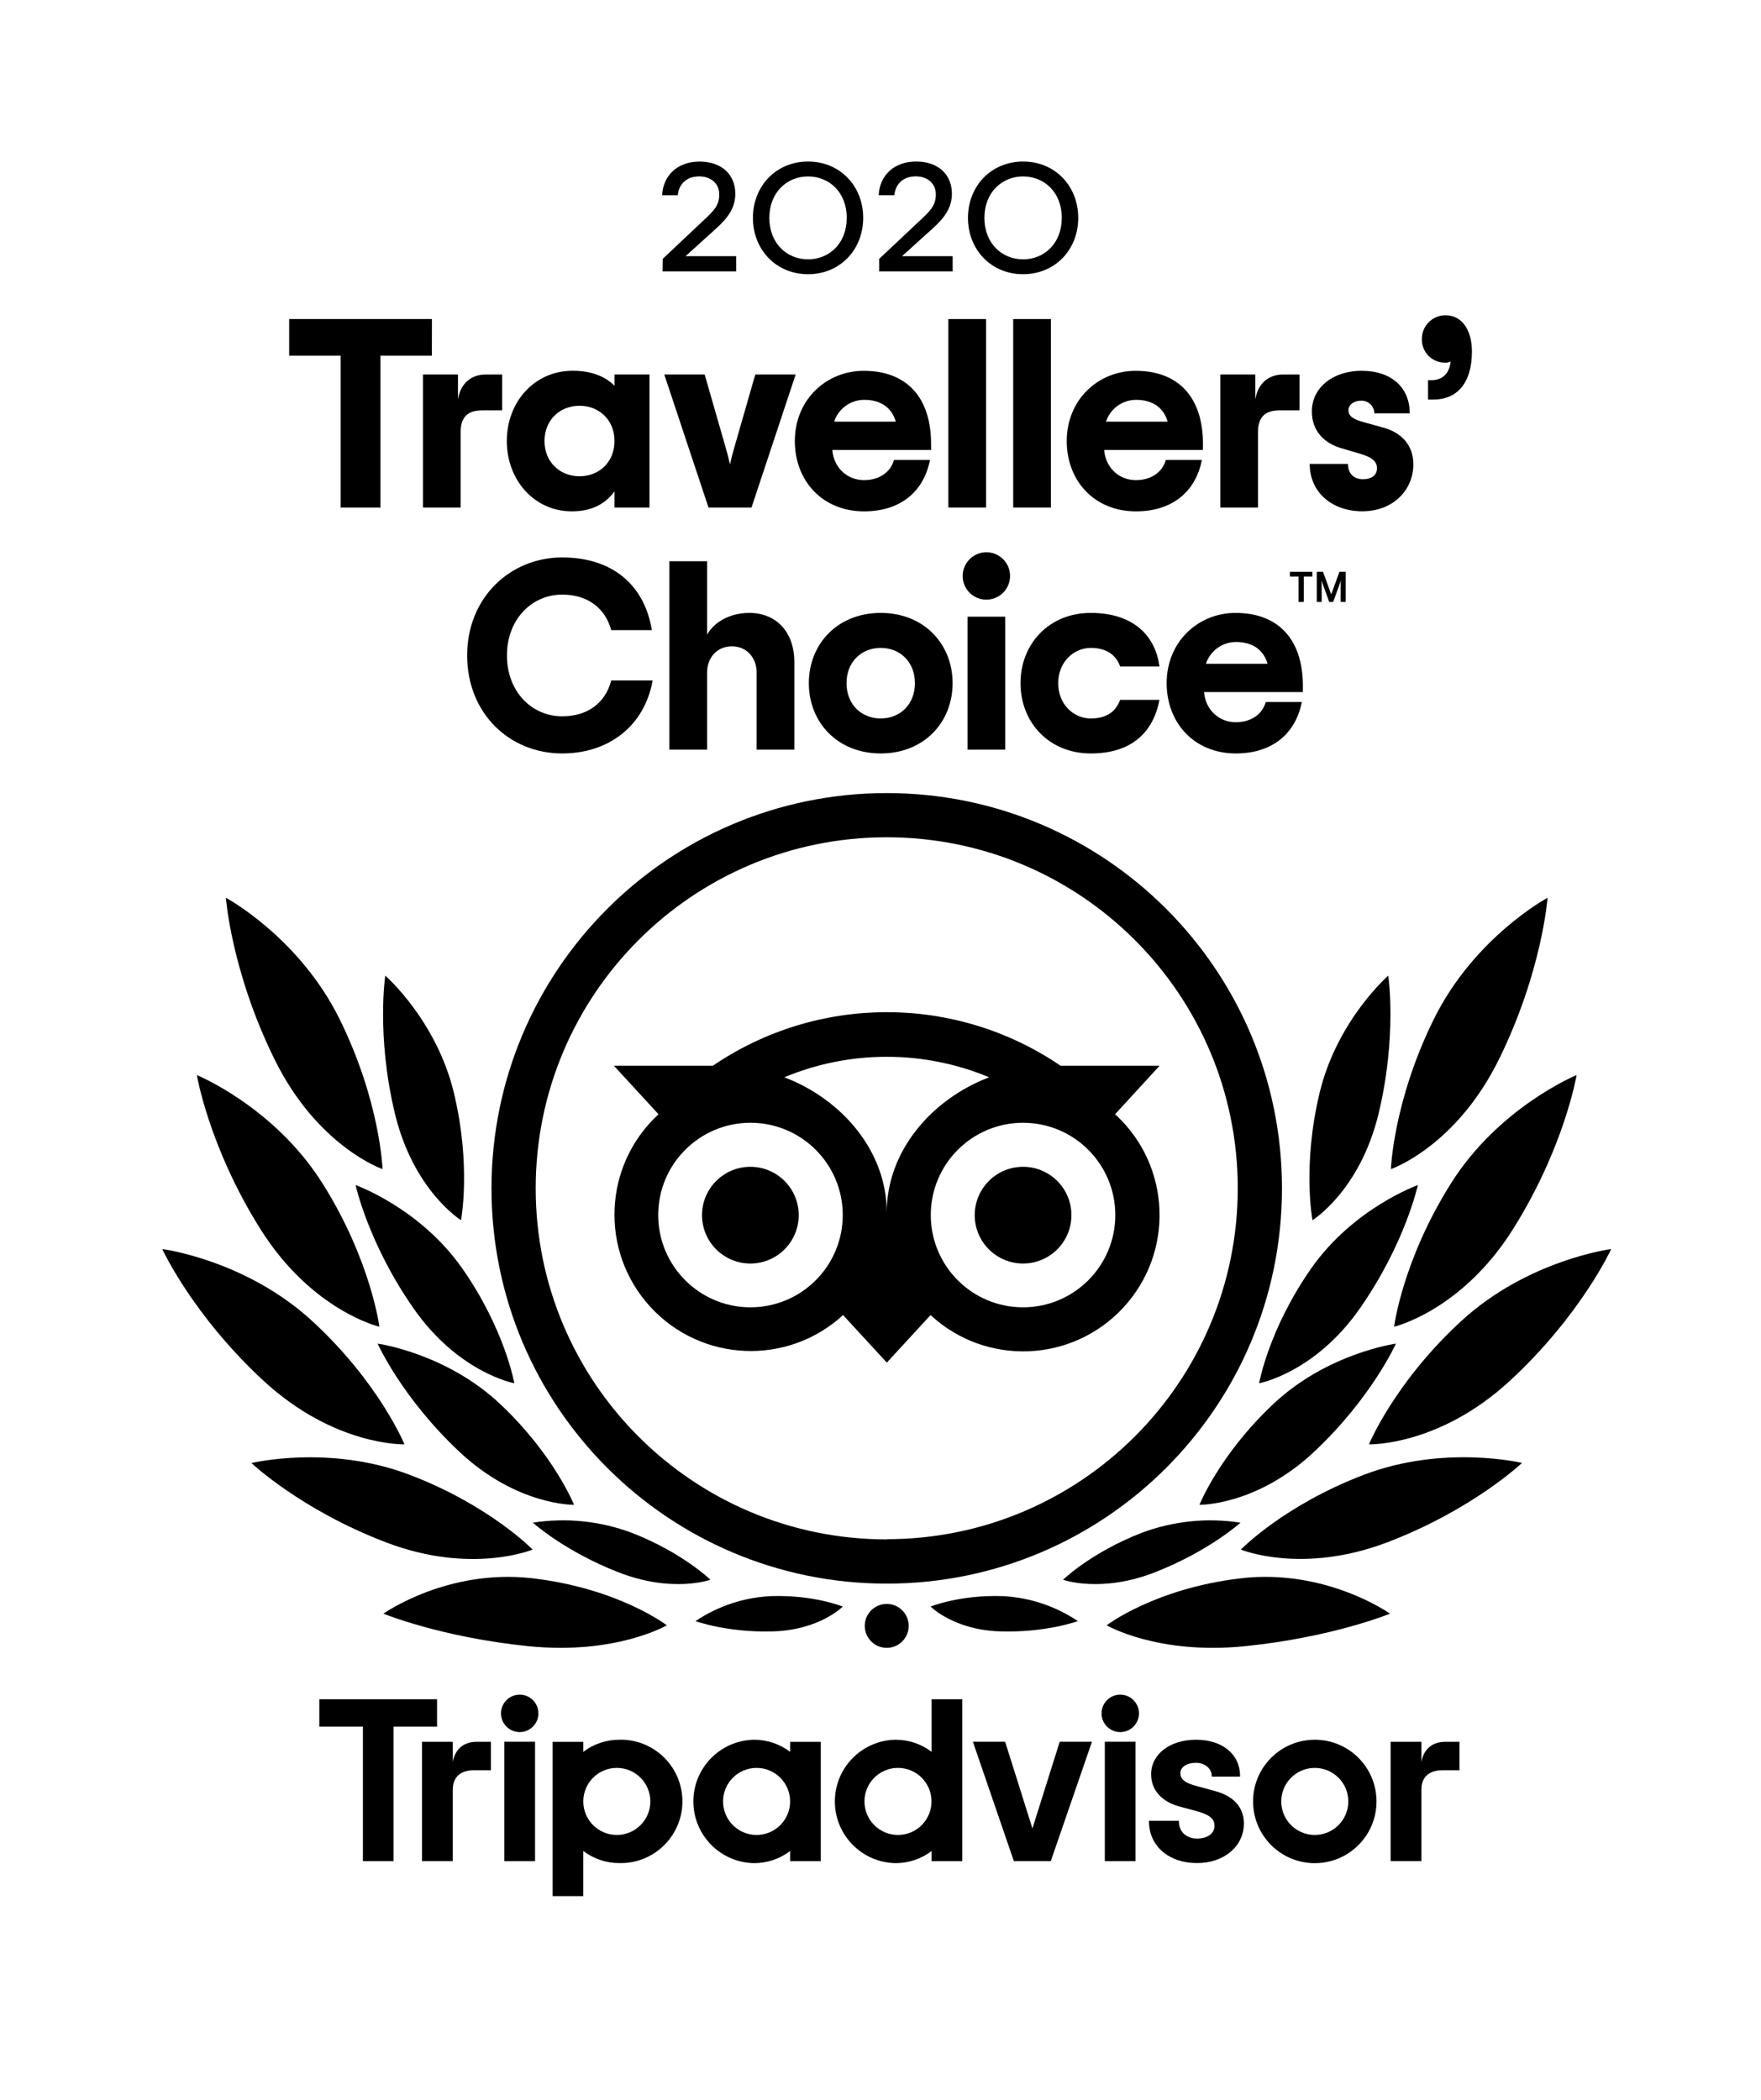 <svg version="1.1" id="Layer_1" xmlns="http://www.w3.org/2000/svg" xmlns:xlink="http://www.w3.org/1999/xlink" x="0px" y="0px"
	 width="515.91px" height="615.118px" viewBox="0 56.691 515.91 615.118" enable-background="new 0 56.691 515.91 615.118"
	 xml:space="preserve">
<path d="M259.78,289.015c-63.95,0-115.791,51.841-115.791,115.791S195.83,520.597,259.78,520.597s115.791-51.842,115.791-115.791
	c0-0.011,0-0.023,0-0.034C375.552,340.836,323.716,289.015,259.78,289.015z M259.78,507.639
	c-56.797,0-102.839-46.043-102.839-102.839c0-56.797,46.043-102.839,102.839-102.839c56.786,0,102.824,46.026,102.839,102.812
	c-0.019,56.783-46.056,102.806-102.839,102.806V507.639z M233.997,412.658c0,7.824-6.342,14.166-14.166,14.166
	s-14.166-6.342-14.166-14.166s6.342-14.166,14.166-14.166l0,0c7.811,0,14.148,6.322,14.166,14.132V412.658z M313.888,412.658
	c0,7.824-6.342,14.166-14.166,14.166s-14.166-6.342-14.166-14.166s6.342-14.166,14.166-14.166l0,0
	c7.811,0,14.148,6.322,14.166,14.132V412.658z M326.644,383.139l13.073-14.254H310.71c-30.732-20.918-71.129-20.918-101.861,0
	h-29.007l13.087,14.22c-16.242,14.928-17.306,40.197-2.378,56.439c14.928,16.242,40.197,17.306,56.439,2.378l12.817,13.93
	l12.817-13.923c16.191,14.987,41.467,14.01,56.454-2.181c14.987-16.191,14.01-41.467-2.181-56.454
	c-0.068-0.063-0.137-0.126-0.205-0.189L326.644,383.139z M219.831,439.655c-14.928-0.019-27.015-12.136-26.997-27.064
	c0.019-14.928,12.136-27.015,27.064-26.997c14.915,0.019,26.997,12.115,26.997,27.03c-0.004,14.932-12.112,27.034-27.044,27.03
	C219.845,439.655,219.838,439.655,219.831,439.655z M259.78,411.849c0-17.789-12.938-33.054-29.998-39.584
	c19.199-8.001,40.798-8.001,59.997,0C272.718,378.794,259.78,394.06,259.78,411.849L259.78,411.849z M299.715,439.655
	c-14.928,0-27.03-12.102-27.03-27.03c0-14.928,12.102-27.03,27.03-27.03c14.928,0,27.03,12.102,27.03,27.03
	C326.745,427.553,314.643,439.655,299.715,439.655C299.715,439.655,299.715,439.655,299.715,439.655L299.715,439.655z"/>
<path d="M195.344,532.807c0,0-14.024-10.793-39.294-13.768c-24.993-2.934-43.719,10.355-43.719,10.355s16.864,6.935,42.498,9.532
	S195.344,532.807,195.344,532.807z"/>
<path d="M156.036,510.62c0,0-12.621-13.006-36.103-21.931s-46.263-3.413-46.263-3.413s14.456,13.707,39.456,23.246
	C138.126,518.061,156.036,510.62,156.036,510.62z"/>
<path d="M118.496,479.799c0,0-7.346-17.964-26.909-36.016s-44.057-21.202-44.057-21.202s8.864,19.367,29.681,38.593
	S118.496,479.799,118.496,479.799z"/>
<path d="M111.143,445.342c0,0-2.435-19.333-16.588-41.878S57.67,371.617,57.67,371.617s3.528,21.094,18.605,45.096
	C91.351,440.714,111.143,445.342,111.143,445.342z"/>
<path d="M112.074,399.173c0,0-0.675-19.799-12.554-43.888c-11.879-24.089-33.344-35.604-33.344-35.604s1.599,21.667,14.254,47.335
	C93.085,392.684,112.074,399.173,112.074,399.173z"/>
<path d="M168.172,497.507c0,0-5.876-14.719-21.728-29.6s-35.813-17.613-35.813-17.613s7.103,15.88,23.981,31.705
	C151.49,497.824,168.172,497.507,168.172,497.507z"/>
<path d="M208.121,519.457c0,0-8.156-7.953-23.01-13.734c-9.251-3.475-19.242-4.502-29.007-2.982c0,0,9.309,8.398,25.135,14.557
	C197.064,523.458,208.121,519.457,208.121,519.457z"/>
<path d="M246.895,527.323c0,0-8.466-3.494-21.114-3.063c-7.869,0.389-15.483,2.919-22.018,7.319c0,0,9.444,3.461,22.936,3.002
	C240.19,534.123,246.895,527.323,246.895,527.323z"/>
<path d="M150.68,461.902c0,0-2.739-15.677-15.164-33.513c-12.426-17.836-31.341-24.541-31.341-24.541s3.703,17.074,16.939,36.063
	C134.349,458.901,150.68,461.902,150.68,461.902z"/>
<path d="M135.064,414.129c0,0,3.036-15.893-2.071-37.23c-5.107-21.337-20.123-34.403-20.123-34.403s-2.644,17.539,2.793,40.279
	S135.064,414.129,135.064,414.129z"/>
<path d="M324.215,532.807c0,0,14.024-10.793,39.294-13.768c25-2.934,43.719,10.355,43.719,10.355s-16.864,6.935-42.498,9.532
	S324.215,532.807,324.215,532.807z"/>
<path d="M363.523,510.62c0,0,12.621-13.006,36.103-21.931s46.269-3.447,46.269-3.447s-14.449,13.707-39.456,23.246
	C381.433,518.027,363.523,510.62,363.523,510.62z"/>
<path d="M401.063,479.799c0,0,7.346-17.964,26.909-36.016s44.057-21.202,44.057-21.202s-8.864,19.367-29.681,38.593
	S401.063,479.799,401.063,479.799z"/>
<path d="M408.416,445.342c0,0,2.435-19.333,16.588-41.878c14.153-22.544,36.886-31.847,36.886-31.847s-3.528,21.094-18.605,45.096
	C428.208,440.714,408.416,445.342,408.416,445.342z"/>
<path d="M407.485,399.173c0,0,0.675-19.799,12.554-43.888c11.879-24.089,33.344-35.604,33.344-35.604s-1.592,21.667-14.247,47.335
	C426.481,392.684,407.485,399.173,407.485,399.173z"/>
<path d="M351.394,497.507c0,0,5.869-14.719,21.721-29.6s35.834-17.613,35.834-17.613s-7.103,15.88-23.981,31.705
	C368.09,497.824,351.394,497.507,351.394,497.507z"/>
<path d="M311.439,519.457c0,0,8.156-7.953,23.01-13.734c9.24-3.47,19.22-4.497,28.973-2.982c0,0-9.309,8.398-25.128,14.557
	C322.475,523.458,311.439,519.457,311.439,519.457z"/>
<path d="M272.644,527.323c0,0,8.473-3.494,21.121-3.063c7.867,0.388,15.479,2.919,22.011,7.319c0,0-9.444,3.461-22.936,3.002
	C279.349,534.123,272.644,527.323,272.644,527.323z"/>
<path d="M368.879,461.902c0,0,2.739-15.677,15.164-33.513c12.426-17.836,31.341-24.541,31.341-24.541s-3.703,17.074-16.939,36.063
	C385.211,458.901,368.879,461.902,368.879,461.902z"/>
<path d="M384.509,414.129c0,0-3.036-15.893,2.071-37.23s20.129-34.403,20.129-34.403s2.638,17.539-2.799,40.279
	C398.473,405.514,384.509,414.129,384.509,414.129z"/>
<circle cx="259.78" cy="532.976" r="6.435"/>
<path d="M132.649,572.789v-5.849h-9.012v34.943h9.012v-20.966c0-3.798,2.435-5.66,6.233-5.66h4.931v-8.318h-4.216
	C136.298,566.941,133.431,568.634,132.649,572.789z"/>
<rect x="147.759" y="566.914" width="8.992" height="34.97"/>
<path d="M181.502,566.327c-3.831-0.019-7.562,1.228-10.611,3.548v-2.934h-8.992v45.197h8.985v-13.222
	c3.051,2.318,6.78,3.565,10.611,3.548c9.983,0.193,18.231-7.744,18.424-17.727c0.193-9.983-7.744-18.231-17.727-18.424
	c-0.232-0.004-0.465-0.004-0.697,0L181.502,566.327z M180.712,594.221c-5.424,0.004-9.825-4.391-9.829-9.815
	c-0.004-5.424,4.391-9.825,9.815-9.829c5.424-0.004,9.825,4.391,9.829,9.815c0,0.002,0,0.005,0,0.007
	C190.528,589.821,186.134,594.217,180.712,594.221L180.712,594.221z"/>
<path d="M355.853,581.33l-5.248-1.437c-3.447-0.897-4.796-1.956-4.796-3.778c0-1.821,1.896-3.022,4.594-3.022
	c2.577,0,4.594,1.686,4.594,3.838v0.202h8.291v-0.202c0-6.341-5.181-10.604-12.884-10.604c-7.704,0-13.168,4.257-13.168,10.119
	c0,4.574,3.029,8.007,8.304,9.444l5.026,1.349c3.818,1.059,5.235,2.233,5.235,4.331c0,2.219-2.024,3.703-5.1,3.703
	c-3.184,0-5.322-2.024-5.322-5.005v-0.196h-8.763v0.196c0,7.178,5.774,12.19,14.045,12.19c7.967,0,13.755-4.897,13.755-11.643
	C364.38,587.536,362.923,583.212,355.853,581.33z"/>
<path d="M231.474,569.875c-3.049-2.32-6.78-3.568-10.611-3.548c-9.983,0.193-17.919,8.441-17.727,18.424
	c0.187,9.712,8.015,17.539,17.727,17.727c3.831,0.016,7.561-1.231,10.611-3.548v2.955h8.985v-34.943h-8.985V569.875z
	 M221.653,594.221c-5.424,0-9.822-4.397-9.822-9.822s4.397-9.822,9.822-9.822s9.822,4.397,9.822,9.822l0,0l0,0
	C231.474,589.823,227.077,594.221,221.653,594.221L221.653,594.221L221.653,594.221z"/>
<path d="M272.927,569.875c-3.048-2.322-6.779-3.569-10.611-3.548c-9.983,0.193-17.919,8.441-17.727,18.424
	c0.187,9.712,8.015,17.539,17.727,17.727c3.831,0.017,7.561-1.23,10.611-3.548v2.955h8.992v-47.416h-8.992V569.875z
	 M263.085,594.221c-5.424,0.004-9.825-4.391-9.829-9.815c-0.004-5.424,4.391-9.825,9.815-9.829c5.424-0.004,9.825,4.391,9.829,9.815
	c0,0.002,0,0.005,0,0.007C272.9,589.821,268.507,594.217,263.085,594.221z"/>
<rect x="323.669" y="566.914" width="8.992" height="34.97"/>
<path d="M385.184,566.327c-9.985,0-18.079,8.094-18.079,18.079s8.094,18.079,18.079,18.079c9.985,0,18.079-8.094,18.079-18.079
	c0-0.002,0-0.004,0-0.007c0-9.981-8.091-18.072-18.072-18.072C385.188,566.327,385.186,566.327,385.184,566.327z M385.184,594.221
	c-5.424,0-9.822-4.397-9.822-9.822s4.397-9.822,9.822-9.822c5.424,0,9.822,4.397,9.822,9.822l0,0
	C395.005,589.823,390.608,594.221,385.184,594.221z"/>
<path d="M416.417,572.789v-5.849h-9.012v34.943h9.012v-20.966c0-3.798,2.435-5.66,6.233-5.66h4.931v-8.318h-4.216
	C420.073,566.941,417.206,568.634,416.417,572.789z"/>
<polygon points="128.042,554.468 93.55,554.468 93.55,562.489 106.32,562.489 106.32,601.884 115.279,601.884 115.279,562.489 
	128.042,562.489 "/>
<polygon points="302.467,592.312 294.466,566.914 285.022,566.914 297.023,601.884 307.843,601.884 319.905,566.914 
	310.461,566.914 "/>
<circle cx="152.252" cy="558.603" r="5.484"/>
<circle cx="328.195" cy="558.603" r="5.484"/>
<path d="M126.519,160.879h-15.063v44.488h-11.67v-44.488h-15.07v-10.726h41.824L126.519,160.879z"/>
<path d="M147.107,166.397v10.496h-5.842c-4.257,0-6.307,2.024-6.307,6.307v22.167h-11.043v-38.97h10.254v7.265
	c0.87-5.208,4.418-7.258,8.095-7.258L147.107,166.397z"/>
<path d="M148.477,185.879c0-11.468,8.095-20.581,19.32-20.581c5.525,0,9.626,1.734,12.23,4.412v-3.312h10.254v38.97h-10.254v-4.722
	c-2.53,3.373-6.233,5.835-12.547,5.835C156.518,206.467,148.477,197.32,148.477,185.879z M180.027,185.879
	c0-6.226-4.58-10.328-10.254-10.328s-10.254,4.101-10.254,10.328c0,6.226,4.574,10.335,10.254,10.335
	S180.027,192.112,180.027,185.879z"/>
<path d="M194.611,166.397h11.832l5.916,20.588c0.708,2.368,1.106,3.946,1.498,5.761c0.391-1.815,0.789-3.373,1.498-5.761
	l5.916-20.588h11.832l-12.938,38.97h-12.601L194.611,166.397z"/>
<path d="M272.774,188.503h-28.946c0.472,5.363,4.493,8.837,9.302,8.837c4.499,0,7.812-2.368,8.77-5.916h10.557
	c-1.896,9.545-8.911,15.063-19.327,15.063c-12.223,0-20.271-8.992-20.271-20.588c0-12.142,9.228-20.581,20.197-20.581
	c12.304,0,19.718,7.488,19.718,21.452L272.774,188.503z M244.381,180.206h18.058c-1.106-3.865-4.182-6.388-9.228-6.388
	C249.195,173.809,245.63,176.388,244.381,180.206z"/>
<path d="M296.834,150.153h11.043v55.214h-11.043V150.153z"/>
<path d="M277.834,150.153h11.043v55.214h-11.043V150.153z"/>
<path d="M352.412,188.503h-28.946c0.472,5.363,4.493,8.837,9.309,8.837c4.493,0,7.805-2.368,8.77-5.916h10.564
	c-1.889,9.545-8.911,15.063-19.32,15.063c-12.23,0-20.271-8.992-20.271-20.588c0-12.142,9.228-20.581,20.19-20.581
	c12.304,0,19.718,7.488,19.718,21.452L352.412,188.503z M324.019,180.206h18.058c-1.1-3.865-4.176-6.388-9.228-6.388
	C328.833,173.809,325.267,176.388,324.019,180.206z"/>
<path d="M380.704,166.397v10.496h-5.835c-4.263,0-6.314,2.024-6.314,6.307v22.167h-11.043v-38.97h10.254v7.265
	c0.87-5.208,4.418-7.258,8.095-7.258L380.704,166.397z"/>
<path d="M383.699,192.584h11.198c0,2.698,1.659,4.499,4.338,4.499c2.678,0,4.182-1.261,4.182-3.238c0-2.125-1.734-3.312-5.289-4.338
	l-5.127-1.498c-5.127-1.498-8.675-5.127-8.675-10.793c0-7.178,6.469-11.906,14.517-11.906c9.147,0,14.166,5.201,14.166,12.459
	h-10.382c-0.017-2.064-1.705-3.723-3.769-3.706c-0.032,0-0.065,0.001-0.097,0.002c-2.206,0-3.71,1.261-3.71,2.759
	c0,1.815,1.423,2.698,4.499,3.548l5.68,1.579c5.208,1.417,8.83,4.965,8.83,10.793c0,7.333-5.754,13.721-14.982,13.721
	C390.56,206.467,383.699,201.185,383.699,192.584z"/>
<path d="M418.366,168.057h1.025c2.698,0,5.127-1.423,5.606-5.444c-0.493,0.232-1.034,0.34-1.579,0.317
	c-3.725,0.065-6.797-2.902-6.862-6.627c-0.002-0.105-0.001-0.209,0.002-0.314c-0.022-3.811,3.049-6.919,6.86-6.941
	c0.025,0,0.05,0,0.074,0c4.972,0,7.731,4.574,7.731,10.571c0,9.619-4.648,14.119-11.198,14.119h-1.659L418.366,168.057z"/>
<path d="M136.858,248.696c0-16.959,12.621-28.71,27.847-28.71c14.841,0,24.136,8.203,26.268,21.296H179.06
	c-1.734-6.469-6.941-10.409-14.355-10.409c-8.911,0-16.19,7.252-16.19,17.822c0,10.571,7.258,17.829,16.19,17.829
	c7.333,0,12.621-3.791,14.355-10.49h12.142c-2.368,13.249-12.783,21.371-26.504,21.371
	C149.243,277.406,136.858,265.654,136.858,248.696z"/>
<path d="M196.106,221.092h11.043v21.533c1.734-3.238,6.152-6.388,12.385-6.388c7.731,0,13.174,5.437,13.174,14.355v25.715h-11.043
	v-22.565c0-4.574-3.076-7.724-7.258-7.724s-7.258,3.15-7.258,7.724v22.565h-11.043V221.092z"/>
<path d="M236.959,256.817c0-11.434,8.365-20.581,21.06-20.581c12.696,0,21.06,9.147,21.06,20.581
	c0,11.434-8.358,20.588-21.06,20.588C245.317,277.406,236.959,268.258,236.959,256.817z M268.037,256.817
	c0-6.226-4.338-10.328-10.017-10.328c-5.68,0-10.017,4.101-10.017,10.328c0,6.226,4.338,10.335,10.017,10.335
	C263.699,267.152,268.037,263.051,268.037,256.817z"/>
<path d="M282.034,225.429c-0.011-3.834,3.087-6.95,6.921-6.962c3.834-0.011,6.95,3.088,6.962,6.921
	c0.011,3.834-3.088,6.95-6.921,6.962c-0.007,0-0.013,0-0.02,0c-3.811,0.022-6.919-3.049-6.941-6.86
	C282.034,225.47,282.034,225.45,282.034,225.429z M283.457,237.336H294.5v38.97h-11.043L283.457,237.336z"/>
<path d="M298.973,256.817c0-11.434,8.284-20.581,20.588-20.581s18.929,6.543,20.116,15.697h-11.515
	c-1.106-3.238-3.865-5.444-8.601-5.444c-4.972,0-9.545,4.101-9.545,10.328c0,6.226,4.499,10.335,9.545,10.335
	c4.655,0,7.333-2.024,8.601-5.444h11.515c-1.815,9.545-8.203,15.697-20.116,15.697C307.256,277.406,298.973,268.258,298.973,256.817
	z"/>
<path d="M381.689,259.421h-28.953c0.472,5.363,4.499,8.837,9.309,8.837c4.499,0,7.812-2.368,8.77-5.916h10.571
	c-1.896,9.545-8.911,15.063-19.327,15.063c-12.223,0-20.271-8.992-20.271-20.588c0-12.142,9.228-20.581,20.19-20.581
	c12.304,0,19.725,7.488,19.725,21.452L381.689,259.421z M353.29,251.144h18.065c-1.106-3.865-4.182-6.388-9.228-6.388
	C358.108,244.746,354.54,247.325,353.29,251.144L353.29,251.144z"/>
<polygon points="377.905,224.195 384.482,224.195 384.482,225.591 381.959,225.591 381.959,233.025 380.428,233.025 
	380.428,225.591 377.905,225.591 "/>
<path d="M390,230.812l-2.401-6.618h-1.828v8.83h1.437v-4.938c0-0.479-0.04-0.877-0.074-1.349l2.28,6.287h1.167l2.267-6.287
	c-0.034,0.472-0.074,0.87-0.074,1.349v4.938h1.477v-8.83h-1.842L390,230.812z"/>
<path d="M194.156,132.513l12.041-11.34c3.11-2.874,4.52-4.459,4.52-7.515c0-3.231-2.462-5.289-5.869-5.289
	c-3.818,0-5.99,2.354-6.287,5.525h-4.58c0.236-5.525,4.23-9.869,10.982-9.869c6.577,0,10.456,3.933,10.456,9.397
	c0,3.879-1.821,6.813-5.754,10.335l-8.823,7.98h14.841v4.459h-21.586L194.156,132.513z"/>
<path d="M220.579,120.519c0-9.343,6.813-16.507,16.156-16.507s16.149,7.164,16.149,16.507s-6.813,16.5-16.149,16.5
	S220.579,129.855,220.579,120.519z M248.068,120.519c0-7.522-5.167-12.142-11.333-12.142s-11.34,4.641-11.34,12.142
	s5.167,12.142,11.34,12.142s11.326-4.628,11.326-12.142H248.068z"/>
<path d="M257.58,132.513l12.068-11.353c3.11-2.874,4.52-4.459,4.52-7.515c0-3.231-2.469-5.289-5.876-5.289
	c-3.818,0-5.99,2.354-6.28,5.525h-4.58c0.229-5.525,4.223-9.869,10.982-9.869c6.577,0,10.456,3.933,10.456,9.397
	c0,3.879-1.821,6.813-5.761,10.335l-8.857,7.994h14.841v4.459H257.58V132.513z"/>
<path d="M283.579,120.519c0-9.343,6.813-16.507,16.156-16.507c9.343,0,16.149,7.164,16.149,16.507s-6.813,16.5-16.149,16.5
	C290.399,137.019,283.579,129.855,283.579,120.519z M311.068,120.519c0-7.522-5.167-12.142-11.333-12.142
	c-6.166,0-11.34,4.641-11.34,12.142s5.167,12.142,11.34,12.142c6.172,0,11.326-4.628,11.326-12.142H311.068z"/>
<path display="none" d="M304.234,119.098h-6.071v-4.425h10.793v31.523h-4.722V119.098z"/>
</svg>
